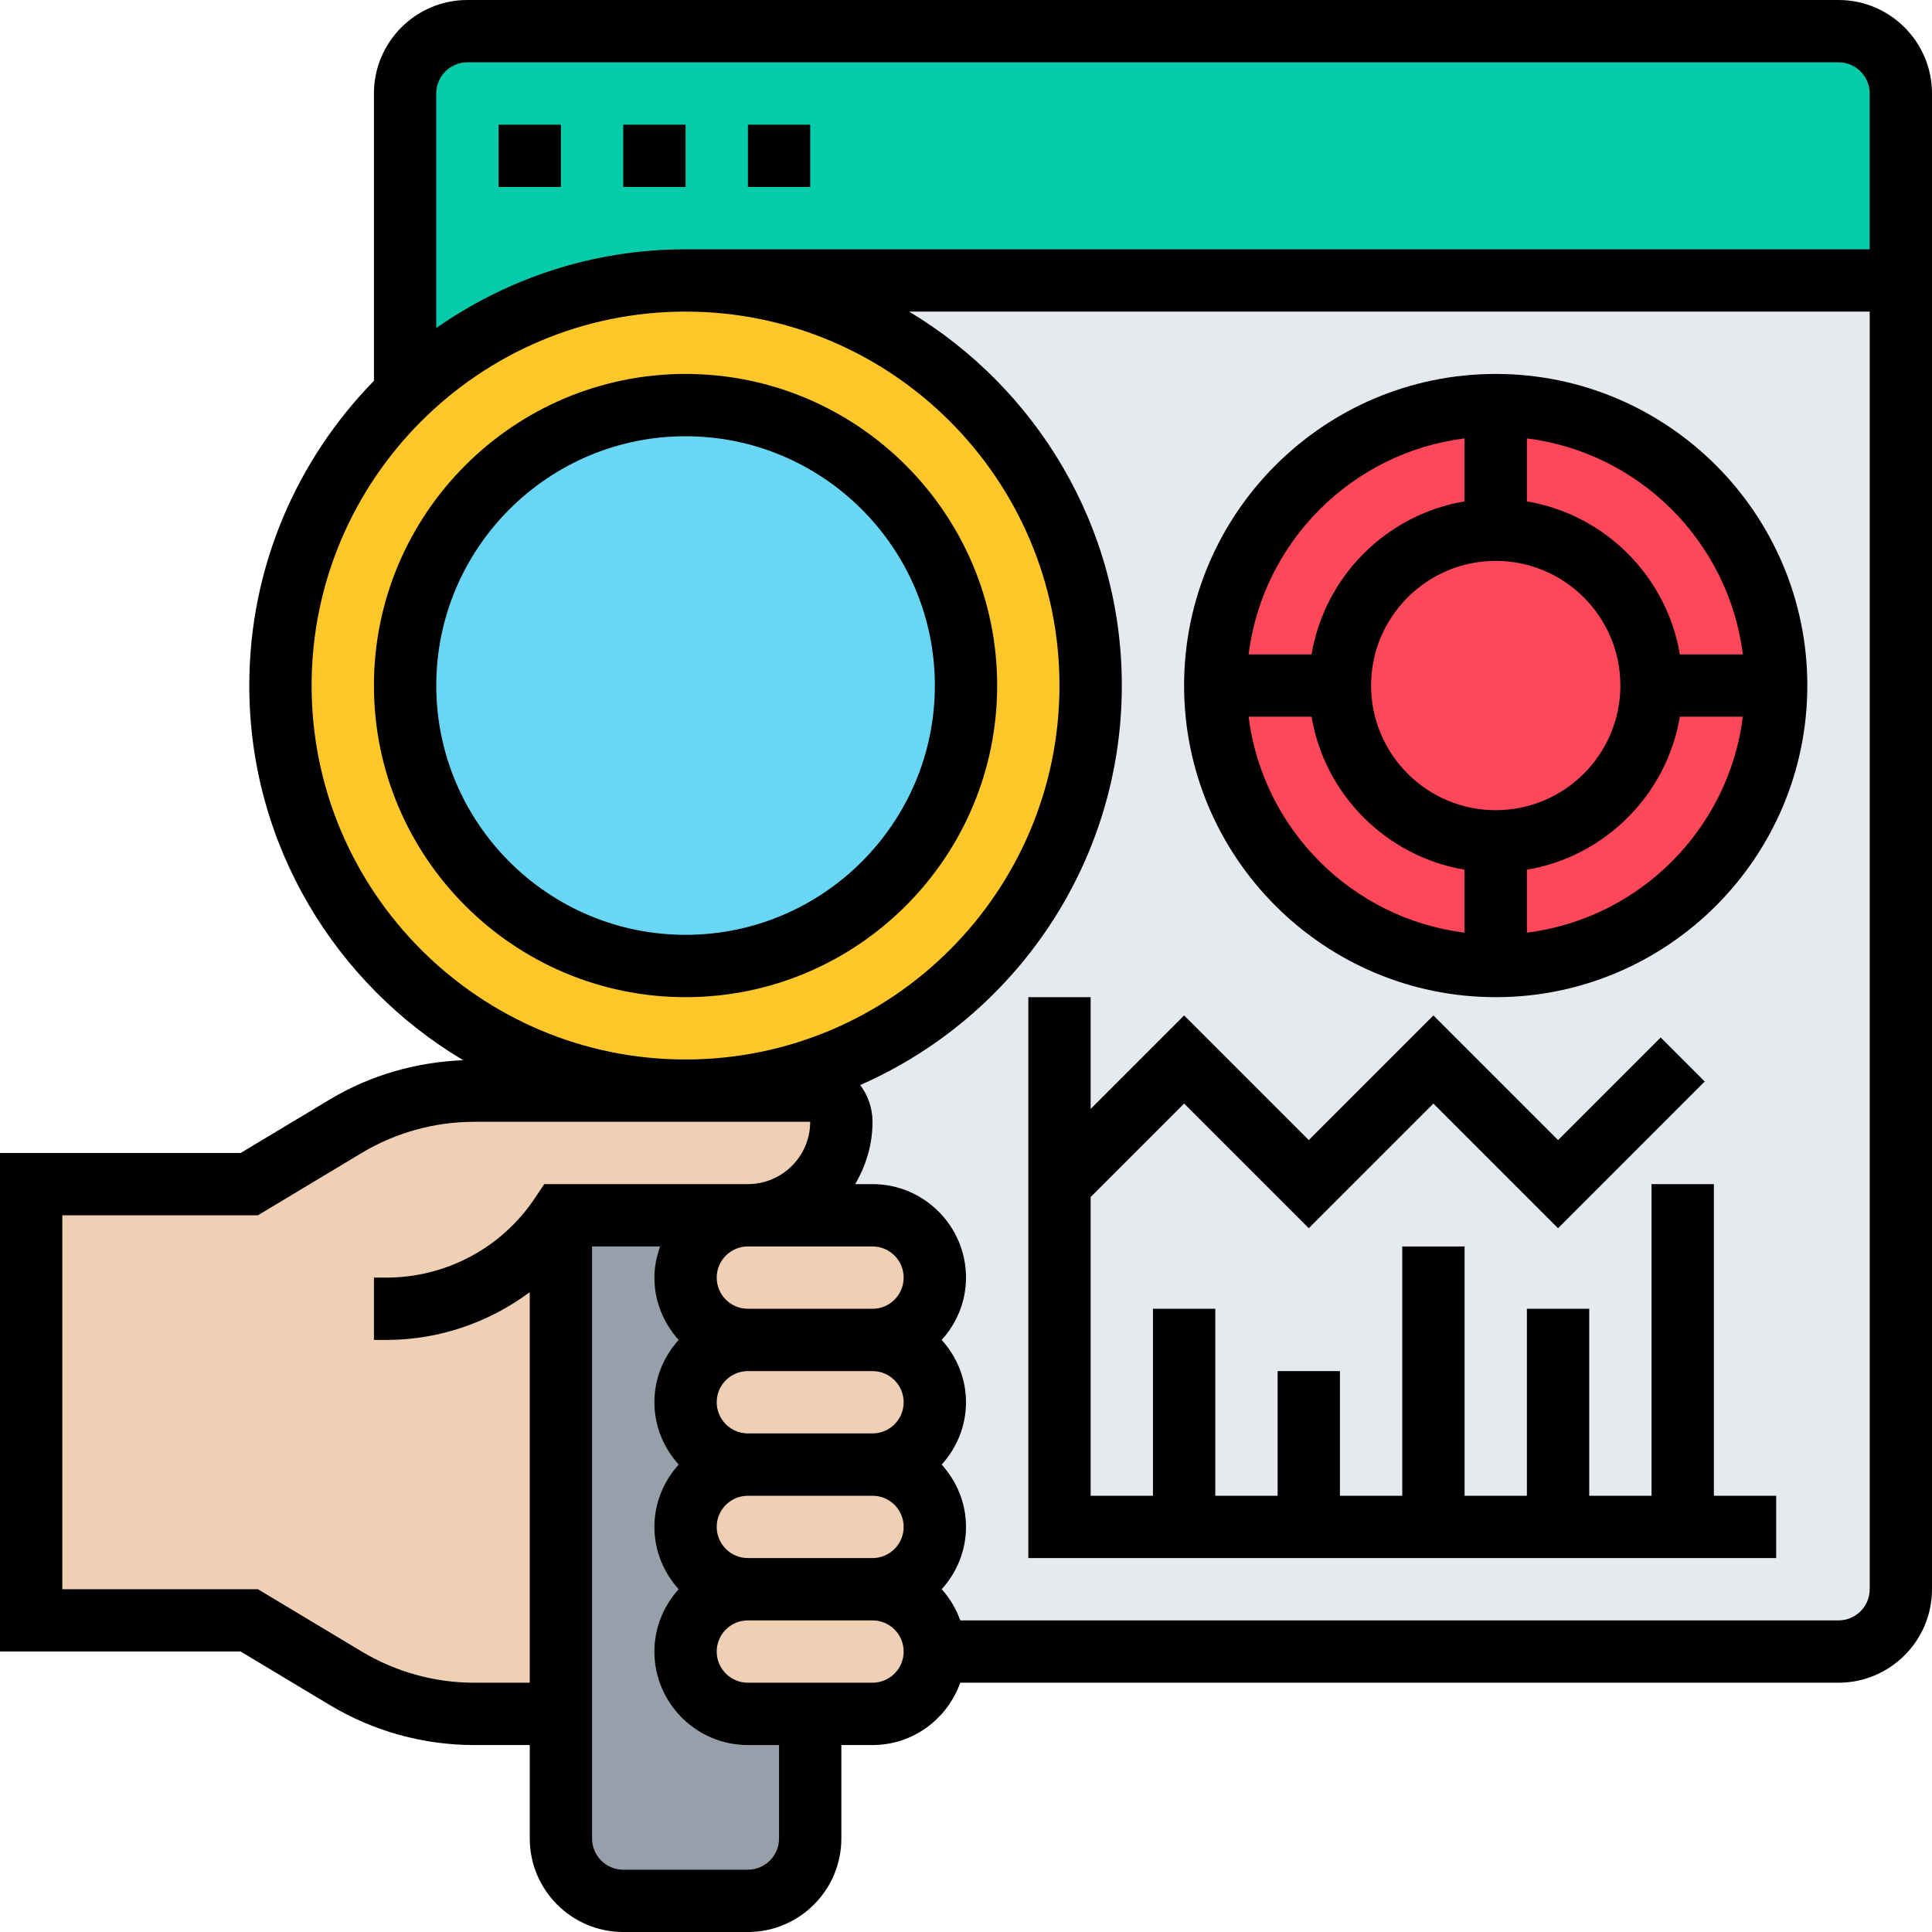 <svg width="60" height="60" viewBox="0 0 60 60" fill="none" xmlns="http://www.w3.org/2000/svg">
<g clip-path="url(#clip0_10077_2)">
<path d="M21.289 33.871C28.237 33.871 33.87 28.238 33.87 21.29C33.87 14.342 28.237 8.709 21.289 8.709H59.031V49.355C59.031 50.419 58.16 51.29 57.096 51.29H29.031C29.031 50.226 28.16 49.355 27.096 49.355C27.628 49.355 28.112 49.142 28.46 48.784C28.818 48.435 29.031 47.951 29.031 47.419C29.031 46.355 28.16 45.484 27.096 45.484C27.628 45.484 28.112 45.271 28.46 44.913C28.818 44.564 29.031 44.08 29.031 43.548C29.031 42.484 28.16 41.613 27.096 41.613C27.628 41.613 28.112 41.4 28.46 41.042C28.818 40.693 29.031 40.209 29.031 39.677C29.031 38.613 28.16 37.742 27.096 37.742H23.224C24.831 37.742 26.128 36.445 26.128 34.839C26.128 34.306 25.692 33.871 25.16 33.871H21.289Z" fill="#E6E9ED"/>
<path d="M25.16 53.226V57.097C25.16 58.161 24.289 59.032 23.224 59.032H19.354C18.289 59.032 17.418 58.161 17.418 57.097V53.226V37.742H23.224C22.692 37.742 22.208 37.955 21.86 38.313C21.502 38.661 21.289 39.145 21.289 39.678C21.289 40.742 22.16 41.613 23.224 41.613C22.692 41.613 22.208 41.826 21.86 42.184C21.502 42.532 21.289 43.016 21.289 43.549C21.289 44.613 22.16 45.484 23.224 45.484C22.692 45.484 22.208 45.697 21.86 46.055C21.502 46.404 21.289 46.887 21.289 47.42C21.289 48.484 22.16 49.355 23.224 49.355C22.692 49.355 22.208 49.568 21.86 49.926C21.502 50.274 21.289 50.758 21.289 51.291C21.289 52.355 22.16 53.226 23.224 53.226H25.16Z" fill="#969FAA"/>
<path d="M27.096 41.613C28.16 41.613 29.031 42.484 29.031 43.548C29.031 44.081 28.818 44.564 28.46 44.913C28.112 45.271 27.628 45.484 27.096 45.484H23.224C22.16 45.484 21.289 44.613 21.289 43.548C21.289 43.016 21.502 42.532 21.86 42.184C22.208 41.826 22.692 41.613 23.224 41.613H27.096Z" fill="#F0D0B4"/>
<path d="M27.096 49.355C28.16 49.355 29.031 50.226 29.031 51.291C29.031 51.823 28.818 52.307 28.46 52.655C28.112 53.013 27.628 53.226 27.096 53.226H25.16H23.224C22.16 53.226 21.289 52.355 21.289 51.291C21.289 50.758 21.502 50.274 21.86 49.926C22.208 49.568 22.692 49.355 23.224 49.355H27.096Z" fill="#F0D0B4"/>
<path d="M27.096 45.484C28.16 45.484 29.031 46.355 29.031 47.419C29.031 47.952 28.818 48.435 28.46 48.784C28.112 49.142 27.628 49.355 27.096 49.355H23.224C22.16 49.355 21.289 48.484 21.289 47.419C21.289 46.887 21.502 46.403 21.86 46.055C22.208 45.697 22.692 45.484 23.224 45.484H27.096Z" fill="#F0D0B4"/>
<path d="M27.096 37.742C28.16 37.742 29.031 38.613 29.031 39.678C29.031 40.21 28.818 40.694 28.46 41.042C28.112 41.4 27.628 41.613 27.096 41.613H23.224C22.16 41.613 21.289 40.742 21.289 39.678C21.289 39.145 21.502 38.661 21.86 38.313C22.208 37.955 22.692 37.742 23.224 37.742H27.096Z" fill="#F0D0B4"/>
<path d="M17.418 37.742V53.226H14.728C13.325 53.226 11.941 52.849 10.741 52.123L7.741 50.323H0.967V36.774H7.741L10.741 34.974C11.941 34.248 13.325 33.871 14.728 33.871H21.289H25.16C25.693 33.871 26.128 34.307 26.128 34.839C26.128 36.445 24.831 37.742 23.225 37.742H17.418Z" fill="#F0D0B4"/>
<path d="M46.45 12.581C51.26 12.581 55.16 16.481 55.16 21.29C55.16 26.1 51.26 30 46.45 30C41.64 30 37.74 26.1 37.74 21.29C37.74 16.481 41.64 12.581 46.45 12.581Z" fill="#FF475A"/>
<path d="M46.45 26.129C49.122 26.129 51.289 23.963 51.289 21.29C51.289 18.618 49.122 16.452 46.45 16.452C43.778 16.452 41.611 18.618 41.611 21.29C41.611 23.963 43.778 26.129 46.45 26.129Z" fill="#FF475A"/>
<path d="M12.58 12.213V2.903C12.58 1.839 13.451 0.968 14.516 0.968H57.096C58.161 0.968 59.032 1.839 59.032 2.903V8.71H21.29C17.903 8.71 14.835 10.045 12.58 12.213Z" fill="#06CCAB"/>
<path d="M21.29 8.709C28.238 8.709 33.87 14.342 33.87 21.29C33.87 28.238 28.238 33.871 21.29 33.871C14.341 33.871 8.709 28.238 8.709 21.29C8.709 17.729 10.19 14.506 12.58 12.213C14.835 10.045 17.902 8.709 21.29 8.709Z" fill="#FFC729"/>
<path d="M21.29 30C26.1 30 29.999 26.101 29.999 21.29C29.999 16.48 26.1 12.581 21.29 12.581C16.48 12.581 12.58 16.48 12.58 21.29C12.58 26.101 16.48 30 21.29 30Z" fill="#69D6F4"/>
<path d="M30.968 21.29C30.968 15.954 26.627 11.613 21.291 11.613C15.955 11.613 11.613 15.954 11.613 21.29C11.613 26.626 15.955 30.968 21.291 30.968C26.627 30.968 30.968 26.626 30.968 21.29ZM13.549 21.29C13.549 17.021 17.022 13.548 21.291 13.548C25.559 13.548 29.033 17.021 29.033 21.29C29.033 25.559 25.559 29.032 21.291 29.032C17.022 29.032 13.549 25.559 13.549 21.29Z" fill="black"/>
<path d="M57.097 0H14.516C12.915 0 11.613 1.303 11.613 2.903V11.827C9.223 14.27 7.742 17.609 7.742 21.29C7.742 26.237 10.416 30.561 14.386 32.926C12.926 32.983 11.5 33.391 10.243 34.144L7.474 35.806H0V51.29H7.474L10.245 52.953C11.597 53.765 13.148 54.194 14.725 54.194H16.452V57.097C16.452 58.697 17.754 60 19.355 60H23.226C24.826 60 26.129 58.697 26.129 57.097V54.194H27.097C28.357 54.194 29.421 53.382 29.822 52.258H57.097C58.697 52.258 60 50.956 60 49.355V2.903C60 1.303 58.697 0 57.097 0ZM14.516 1.935H57.097C57.631 1.935 58.065 2.37 58.065 2.903V7.742H21.29C18.412 7.742 15.745 8.651 13.548 10.187V2.903C13.548 2.37 13.982 1.935 14.516 1.935ZM9.677 21.29C9.677 14.887 14.887 9.677 21.29 9.677C27.694 9.677 32.903 14.887 32.903 21.29C32.903 27.694 27.694 32.903 21.29 32.903C14.887 32.903 9.677 27.694 9.677 21.29ZM14.725 52.258C13.498 52.258 12.292 51.924 11.239 51.293L8.01 49.355H1.935V37.742H8.01L11.238 35.803C12.292 35.173 13.498 34.839 14.725 34.839H25.161C25.161 35.906 24.293 36.774 23.226 36.774H16.902L16.614 37.205C15.583 38.753 13.855 39.677 11.995 39.677H11.613V41.613H11.995C13.629 41.613 15.18 41.075 16.452 40.129V52.258H14.725ZM28.064 43.548C28.064 44.083 27.631 44.516 27.097 44.516H23.226C22.692 44.516 22.258 44.083 22.258 43.548C22.258 43.014 22.692 42.581 23.226 42.581H27.097C27.631 42.581 28.064 43.014 28.064 43.548ZM22.258 47.419C22.258 46.885 22.692 46.452 23.226 46.452H27.097C27.631 46.452 28.064 46.885 28.064 47.419C28.064 47.953 27.631 48.387 27.097 48.387H23.226C22.692 48.387 22.258 47.953 22.258 47.419ZM27.097 40.645H23.226C22.692 40.645 22.258 40.212 22.258 39.677C22.258 39.143 22.692 38.71 23.226 38.71H27.097C27.631 38.71 28.064 39.143 28.064 39.677C28.064 40.212 27.631 40.645 27.097 40.645ZM24.194 57.097C24.194 57.631 23.76 58.065 23.226 58.065H19.355C18.821 58.065 18.387 57.631 18.387 57.097V38.71H20.501C20.392 39.014 20.323 39.337 20.323 39.677C20.323 40.423 20.614 41.098 21.077 41.613C20.613 42.128 20.323 42.802 20.323 43.548C20.323 44.294 20.614 44.969 21.077 45.484C20.613 45.999 20.323 46.673 20.323 47.419C20.323 48.166 20.614 48.84 21.077 49.355C20.613 49.87 20.323 50.544 20.323 51.29C20.323 52.891 21.625 54.194 23.226 54.194H24.194V57.097ZM27.097 52.258H23.226C22.692 52.258 22.258 51.825 22.258 51.29C22.258 50.756 22.692 50.323 23.226 50.323H27.097C27.631 50.323 28.064 50.756 28.064 51.29C28.064 51.825 27.631 52.258 27.097 52.258ZM57.097 50.323H29.822C29.693 49.961 29.498 49.635 29.245 49.355C29.71 48.84 30 48.166 30 47.419C30 46.673 29.709 45.999 29.245 45.484C29.71 44.969 30 44.294 30 43.548C30 42.802 29.709 42.128 29.245 41.613C29.71 41.098 30 40.423 30 39.677C30 38.077 28.697 36.774 27.097 36.774H26.559C26.892 36.202 27.097 35.547 27.097 34.839C27.097 34.41 26.953 34.018 26.715 33.697C31.491 31.6 34.839 26.832 34.839 21.29C34.839 16.359 32.182 12.047 28.233 9.677H58.065V49.355C58.065 49.889 57.631 50.323 57.097 50.323Z" fill="black"/>
<path d="M15.484 3.871H17.42V5.807H15.484V3.871Z" fill="black"/>
<path d="M19.355 3.871H21.291V5.807H19.355V3.871Z" fill="black"/>
<path d="M23.227 3.871H25.162V5.807H23.227V3.871Z" fill="black"/>
<path d="M46.451 11.613C41.115 11.613 36.773 15.954 36.773 21.29C36.773 26.626 41.115 30.968 46.451 30.968C51.787 30.968 56.128 26.626 56.128 21.29C56.128 15.954 51.787 11.613 46.451 11.613ZM54.126 20.323H52.17C51.761 17.896 49.845 15.981 47.419 15.571V13.615C50.914 14.054 53.687 16.827 54.126 20.323ZM46.451 25.161C44.316 25.161 42.58 23.425 42.58 21.29C42.58 19.155 44.316 17.419 46.451 17.419C48.586 17.419 50.322 19.155 50.322 21.29C50.322 23.425 48.586 25.161 46.451 25.161ZM45.483 13.615V15.571C43.057 15.98 41.142 17.896 40.731 20.323H38.776C39.215 16.827 41.988 14.054 45.483 13.615ZM38.776 22.258H40.731C41.141 24.684 43.057 26.599 45.483 27.01V28.965C41.988 28.526 39.215 25.753 38.776 22.258ZM47.419 28.965V27.01C49.845 26.6 51.76 24.684 52.17 22.258H54.126C53.687 25.753 50.914 28.526 47.419 28.965Z" fill="black"/>
<path d="M53.226 36.774H51.29V46.452H49.355V40.645H47.419V46.452H45.484V38.71H43.548V46.452H41.613V42.581H39.678V46.452H37.742V40.645H35.806V46.452H33.871V37.175L36.774 34.272L40.645 38.143L44.516 34.272L48.387 38.143L52.942 33.587L51.574 32.219L48.387 35.406L44.516 31.535L40.645 35.406L36.774 31.535L33.871 34.438V30.968H31.936V48.387H55.161V46.452H53.226V36.774Z" fill="black"/>
</g>
<defs>
<clipPath id="clip0_10077_2">
<rect width="60" height="60" fill="white"/>
</clipPath>
</defs>
</svg>
